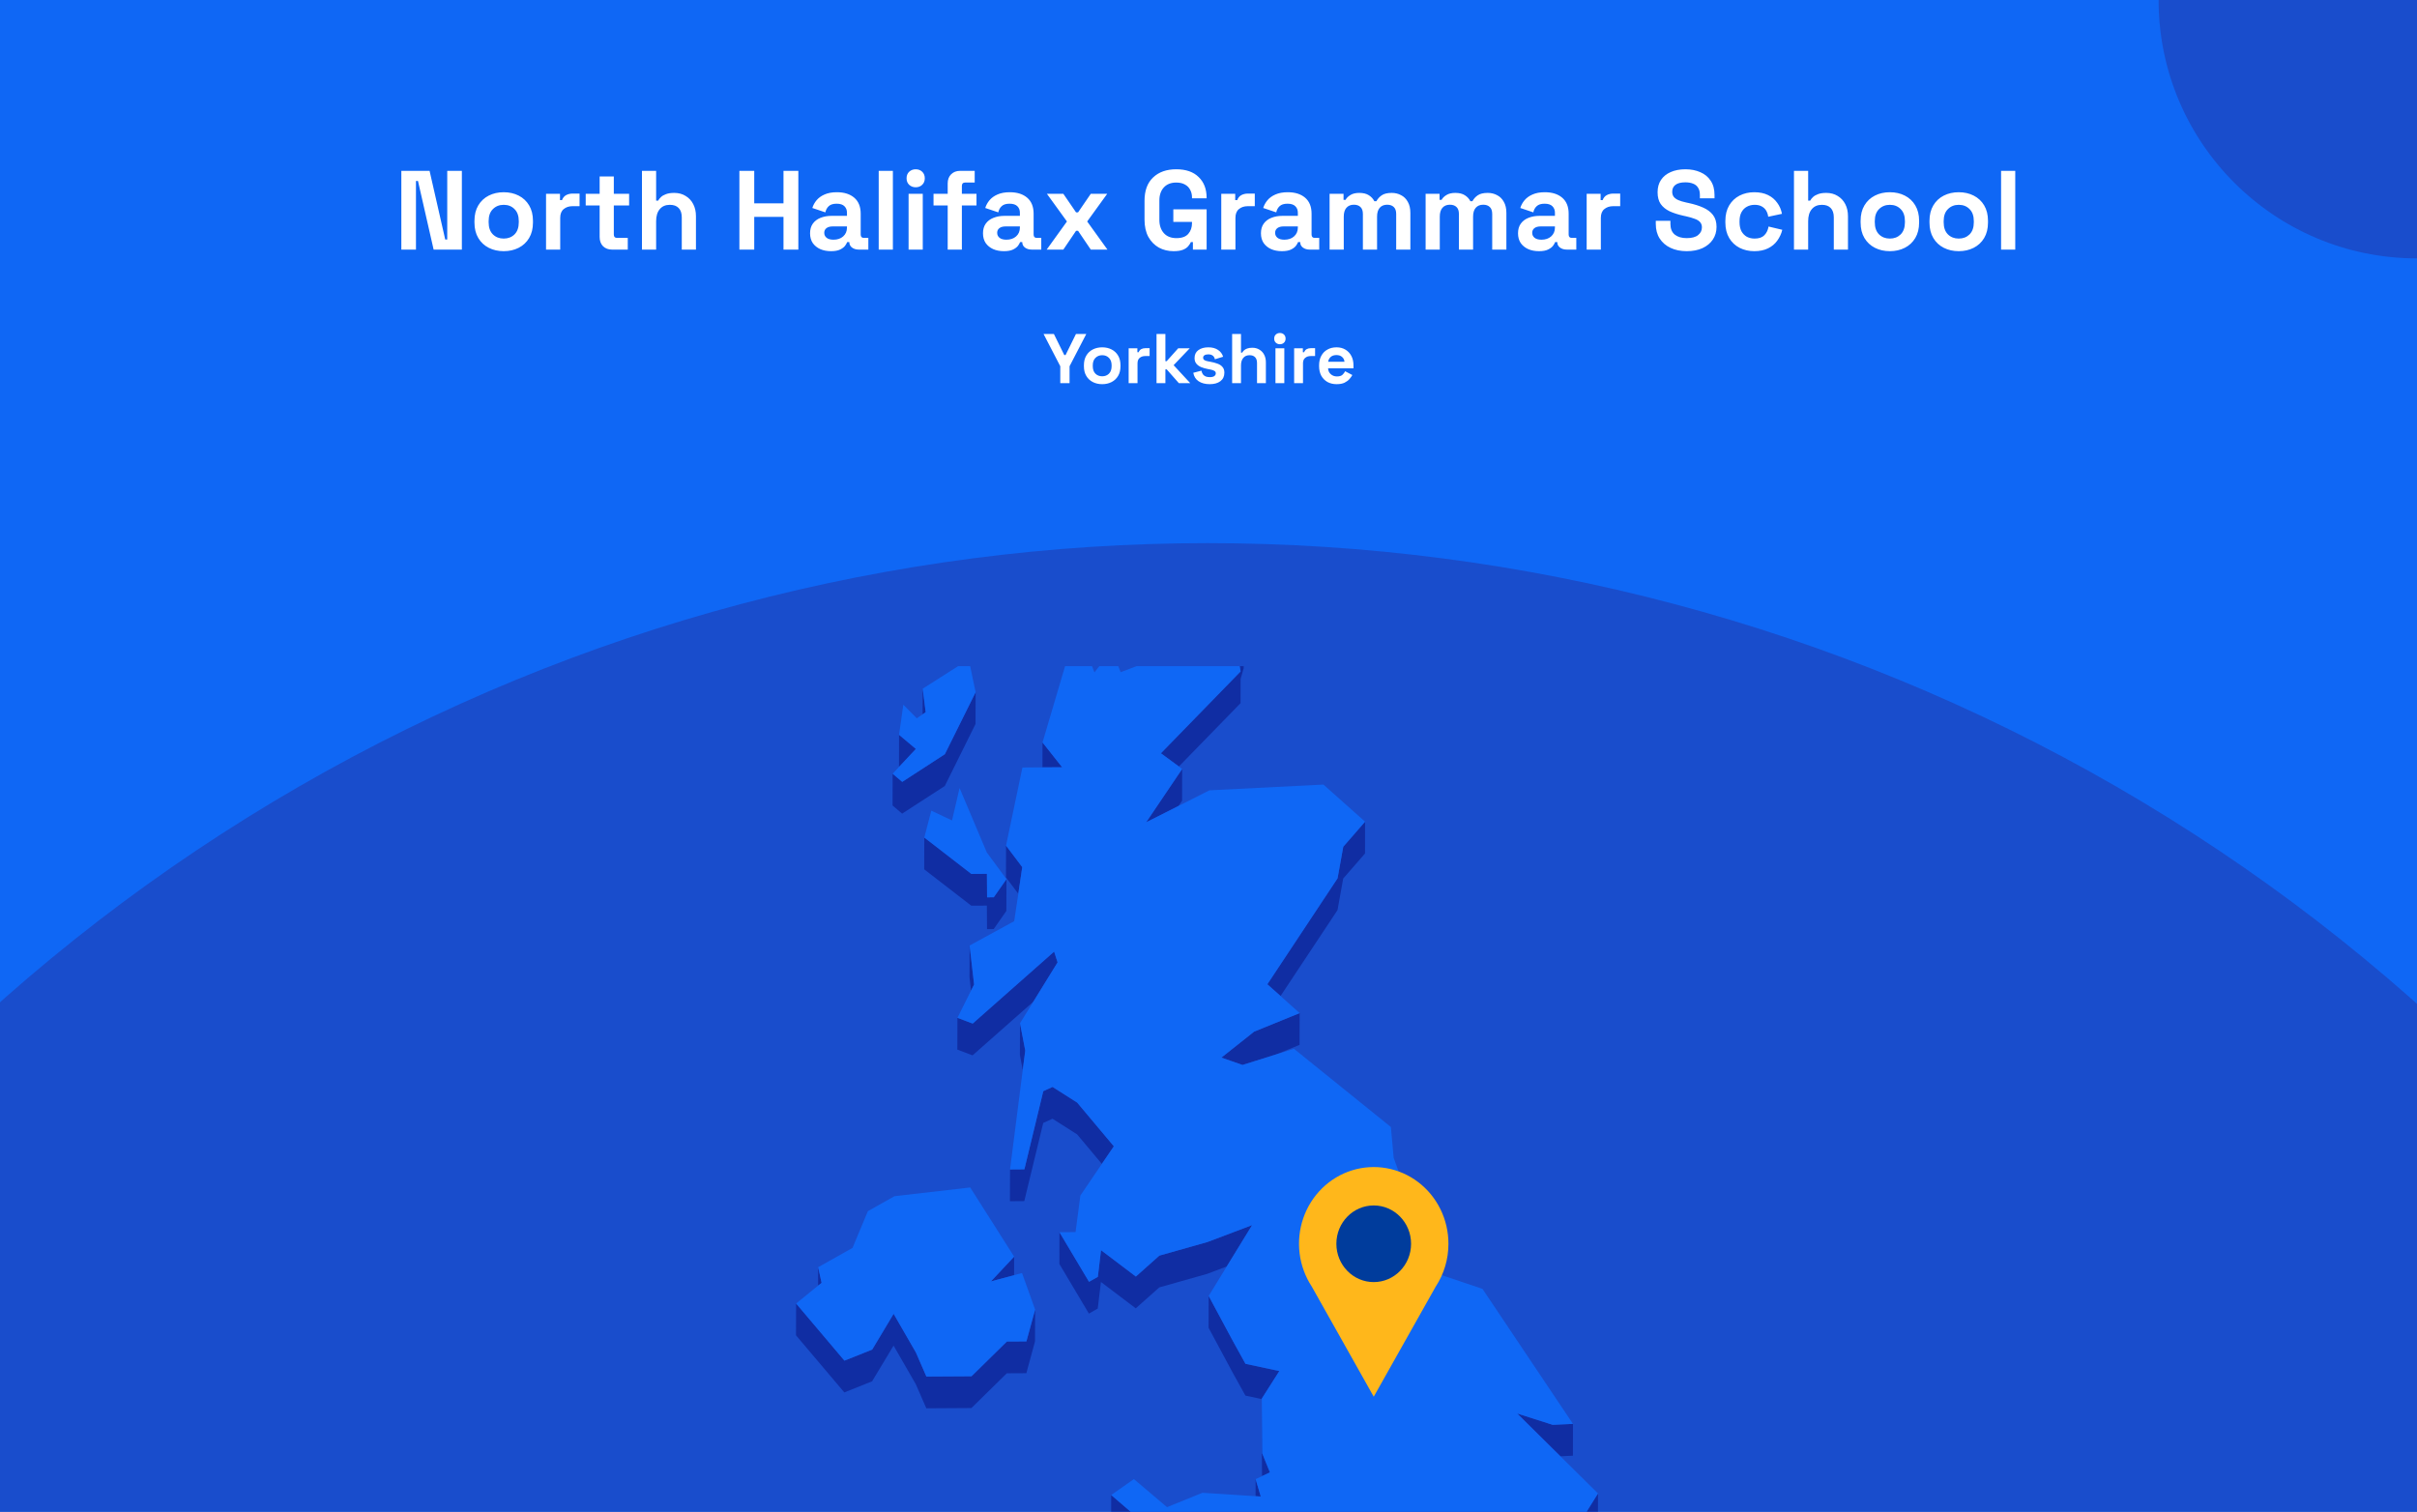 <?xml version="1.0" encoding="utf-8"?>
<svg xmlns="http://www.w3.org/2000/svg" fill="none" height="860" viewBox="0 0 1375 860" width="1375">
<rect x="0" y="0" width="1375" height="860" fill="#808080" stroke="none"/>
<g clip-path="url(#clip0_1699_1955)">
<rect fill="#0F67F5" height="860" width="1375"/>
<circle cx="687" cy="1343" fill="#194DCC" r="1034"/>
<g clip-path="url(#clip1_1699_1955)">
<path d="M524.919 391.812L524.856 406.376L526.602 405.191L524.919 391.812Z" fill="#102DA3"/>
<path d="M521.023 426.087L511.456 418.041L511.425 436.129L511.518 436.222L521.023 426.087Z" fill="#102DA3"/>
<path d="M670.644 436.066L705.735 400.046L705.766 386.262L707.511 380.213L707.574 362.125L704.27 373.476L705.766 381.99L660.422 428.55L670.644 436.066Z" fill="#102DA3"/>
<path d="M593.076 422.407L593.045 436.565L604.233 436.503L593.076 422.407Z" fill="#102DA3"/>
<path d="M537.478 447.167L554.961 411.896L555.024 393.809L537.509 429.079L513.263 444.828L507.809 440.181L507.778 458.269L513.201 462.884L537.478 447.167Z" fill="#102DA3"/>
<path d="M672.483 455.524L672.514 437.468L652.039 467.811L670.488 458.487L672.483 455.524Z" fill="#102DA3"/>
<path d="M581.545 493.321L572.32 481.097L572.289 499.184L579.301 508.477L581.545 493.321Z" fill="#102DA3"/>
<path d="M525.823 476.482L525.761 494.57L552.531 515.246L561.413 515.215L561.506 528.593L565.308 528.562L572.507 518.24L572.57 500.152L565.34 510.474L561.538 510.506L561.444 497.127L552.593 497.19L525.823 476.482Z" fill="#102DA3"/>
<path d="M760.896 517.771L764.137 499.808L776.541 485.556L776.572 467.469L764.169 481.72L760.927 499.683L720.975 559.965L728.485 566.638L760.896 517.771Z" fill="#102DA3"/>
<path d="M551.596 537.919L551.533 556.006L552.406 563.585L554.151 560.092L551.596 537.919Z" fill="#102DA3"/>
<path d="M544.615 597.137L553.279 600.412L587.84 569.881L599.652 550.734L601.646 547.521L599.683 541.378L553.341 582.324L544.678 579.05L544.615 597.137Z" fill="#102DA3"/>
<path d="M581.826 608.708L583.259 597.699L580.267 582.138L580.205 600.225L581.826 608.708Z" fill="#102DA3"/>
<path d="M706.858 605.872L713.433 603.813L726.117 599.822L739.3 594.458L739.362 576.37L713.464 586.911L694.828 601.693L706.858 605.872Z" fill="#102DA3"/>
<path d="M593.512 620.776L582.761 665.247L574.596 665.309L574.533 683.396L582.698 683.334L593.481 638.864L598.748 636.463L612.741 645.35L626.827 662.159L633.652 652.149L612.772 627.263L598.779 618.375L593.512 620.776Z" fill="#102DA3"/>
<path d="M624.552 726.4L619.535 729.238L602.706 701.015L602.675 719.103L619.472 747.325L624.49 744.456L626.297 729.331L646.118 744.332L659.519 732.419L686.85 724.685L697.882 720.506L712.311 696.992L686.912 706.597L659.55 714.331L646.18 726.244L626.36 711.244L624.552 726.4Z" fill="#102DA3"/>
<path d="M576.901 725.466L576.932 714.926L563.719 729.022L576.901 725.466Z" fill="#102DA3"/>
<path d="M465.427 720.945L465.396 731.424L467.39 729.833L465.427 720.945Z" fill="#102DA3"/>
<path d="M583.882 781.227L588.806 763.14L588.869 745.052L583.914 763.14L572.819 763.202L552.687 782.974L527.007 783.13L521.055 769.471L508.371 747.454L496.186 767.787L480.385 774.086L452.898 741.591L452.836 759.678L480.323 792.173L496.123 785.843L508.34 765.541L521.024 787.558L526.976 801.217L552.624 801.061L572.757 781.29L583.882 781.227Z" fill="#102DA3"/>
<path d="M887.705 828.501L894.81 828.158L894.842 810.071L883.311 810.601L863.085 804.146L883.28 824.135L887.705 828.501Z" fill="#102DA3"/>
<path d="M708.54 775.893L701.248 762.701L687.597 737.285L687.535 755.373L701.185 780.789L708.509 793.98L717.827 795.976L717.765 813.752L717.952 839.791L717.983 839.76L722.439 837.671L718.045 826.818L717.827 795.664L727.8 780.009L708.54 775.893Z" fill="#102DA3"/>
<path d="M717.235 851.393L714.306 841.507L714.274 851.206L717.235 851.393Z" fill="#102DA3"/>
<path d="M653.41 868.824L632.156 850.55L632.094 868.637L643.469 878.398L653.41 868.824Z" fill="#102DA3"/>
<path d="M901.074 880.488L909.021 867.733L909.083 849.646L893.376 874.812L901.074 880.488Z" fill="#102DA3"/>
<path d="M537.51 429.079L555.025 393.808L551.098 375.128L524.92 391.812L526.603 405.191L524.857 406.376L521.554 408.652L513.888 400.918L511.457 418.039L521.024 426.085L511.519 436.22L507.811 440.181L513.264 444.827L537.51 429.079Z" fill="#0F67F5"/>
<path d="M541.592 466.754L529.812 461.203L525.823 476.484L552.593 497.191L561.444 497.128L561.538 510.507L565.34 510.476L572.57 500.153L561.382 484.966L545.893 448.323L541.592 466.754Z" fill="#0F67F5"/>
<path d="M496.186 767.785L508.371 747.452L521.055 769.469L527.007 783.128L552.687 782.972L572.819 763.2L583.914 763.138L588.869 745.05L581.421 724.25L576.902 725.466L563.719 729.021L576.933 714.925L551.939 675.569L508.87 680.528L493.724 689.041L484.998 709.936L465.427 720.944L467.39 729.832L465.395 731.422L452.898 741.589L480.385 774.084L496.186 767.785Z" fill="#0F67F5"/>
<path d="M951.405 992.038L952.277 978.317L960.411 972.142L972.379 964.97L968.919 952.246L982.85 948.348L993.664 912.859L989.145 887.848L953.898 867.297L923.139 867.515L907.899 885.572L901.074 880.488L893.377 874.813L909.084 849.646L887.705 828.502L883.279 824.136L863.085 804.147L883.311 810.602L894.841 810.072L843.358 733.262L816.338 724.156L792.84 658.667L791.251 641.172L736.121 596.67L726.117 599.82L713.433 603.812L706.857 605.87L694.828 601.691L713.464 586.909L739.362 576.369L728.486 566.639L720.975 559.965L760.928 499.684L764.169 481.721L776.572 467.469L752.887 446.357L688.003 449.631L670.489 458.488L652.039 467.812L672.514 437.469L670.644 436.066L660.422 428.55L705.767 381.99L704.271 373.476L707.574 362.125L690.745 362.25L637.517 382.427L632.624 369.703L622.62 382.52L616.761 367.458L608.596 369.859L593.076 422.406L604.233 436.502L593.045 436.565L581.639 436.658L572.321 481.097L581.545 493.322L579.301 508.478L576.964 524.071L551.596 537.917L554.152 560.09L552.407 563.583L544.678 579.05L553.341 582.325L599.683 541.379L601.646 547.522L599.652 550.734L587.84 569.882L580.268 582.138L583.259 597.699L581.826 608.708L574.596 665.309L582.761 665.247L593.512 620.777L598.779 618.375L612.772 627.263L633.652 652.149L626.827 662.16L614.611 680.154L611.868 700.954L602.706 701.017L619.535 729.239L624.552 726.401L626.36 711.245L646.18 726.245L659.55 714.333L686.912 706.599L712.311 696.994L697.882 720.507L687.598 737.285L701.248 762.701L708.54 775.893L727.8 780.009L717.827 795.664L718.046 826.818L722.44 837.671L717.983 839.76L717.952 839.791L714.306 841.507L717.235 851.392L714.275 851.205L684.045 849.272L663.913 857.442L645.058 841.475L632.156 850.55L653.41 868.825L643.469 878.399L626.671 894.522L639.636 897.266L663.165 885.759L671.579 919.252L668.027 923.368L640.041 955.832L596.972 975.51L607.131 986.737L599.465 992.943L601.896 996.716L613.987 1004.2L630.286 999.835L650.917 991.196L686.164 1010.31L708.821 1023.38L752.42 998.088L730.013 1025.59L729.202 1029.62L727.208 1039.81L711.501 1039.91H708.79L706.11 1039.94L696.947 1040L656.091 1045.93L650.45 1062.05L627.575 1090.55L607.069 1114.78L579.301 1132.44L571.23 1145.25L591.861 1142.26L601.584 1154.02L607.755 1145.47L611.027 1133.65L630.66 1121.68L683.609 1127.01L700.812 1115.1L705.954 1092.36L756.908 1089.68L767.036 1096.7L794.398 1091.8L801.068 1080.42L824.098 1073.15L842.36 1072.56L891.85 1066.1L919.773 1071.59L956.64 1051.04L982.943 1028.65L985.655 1008.32L952.028 1013.28L948.507 1011.53L930.338 1002.55L951.405 992.038Z" fill="#0F67F5"/>
<g clip-path="url(#clip2_1699_1955)">
<path d="M823.995 707.615C824.003 700.796 822.452 694.07 819.467 687.978C816.483 681.885 812.148 676.596 806.81 672.534C801.472 668.472 795.281 665.751 788.733 664.59C782.184 663.428 775.462 663.858 769.105 665.845C762.748 667.833 756.934 671.322 752.13 676.033C747.325 680.743 743.664 686.545 741.44 692.97C739.216 699.396 738.492 706.267 739.325 713.032C740.158 719.798 742.525 726.268 746.236 731.924V731.924L763.875 763.261L781.503 794.609L799.142 763.261L816.759 731.968C821.49 724.776 824.011 716.293 823.995 707.615V707.615Z" fill="#FFB71B"/>
<path d="M781.492 729.402C793.226 729.402 802.738 719.641 802.738 707.601C802.738 695.56 793.226 685.8 781.492 685.8C769.758 685.8 760.246 695.56 760.246 707.601C760.246 719.641 769.758 729.402 781.492 729.402Z" fill="#003C9C"/>
</g>
</g>
<circle cx="147" cy="147" fill="#194DCC" r="147" transform="matrix(-1 0 0 1 1522 -147)"/>
<path d="M228.318 142V97.2H244.382L253.278 136.24H254.43V97.2H262.75V142H246.686L237.79 102.96H236.638V142H228.318ZM286.553 142.896C283.395 142.896 280.558 142.256 278.041 140.976C275.523 139.696 273.539 137.84 272.089 135.408C270.638 132.976 269.913 130.053 269.913 126.64V125.616C269.913 122.203 270.638 119.28 272.089 116.848C273.539 114.416 275.523 112.56 278.041 111.28C280.558 110 283.395 109.36 286.553 109.36C289.71 109.36 292.547 110 295.065 111.28C297.582 112.56 299.566 114.416 301.017 116.848C302.467 119.28 303.193 122.203 303.193 125.616V126.64C303.193 130.053 302.467 132.976 301.017 135.408C299.566 137.84 297.582 139.696 295.065 140.976C292.547 142.256 289.71 142.896 286.553 142.896ZM286.553 135.728C289.027 135.728 291.075 134.939 292.697 133.36C294.318 131.739 295.129 129.435 295.129 126.448V125.808C295.129 122.821 294.318 120.539 292.697 118.96C291.118 117.339 289.07 116.528 286.553 116.528C284.078 116.528 282.03 117.339 280.409 118.96C278.787 120.539 277.977 122.821 277.977 125.808V126.448C277.977 129.435 278.787 131.739 280.409 133.36C282.03 134.939 284.078 135.728 286.553 135.728ZM310.636 142V110.256H318.572V113.84H319.724C320.194 112.56 320.962 111.621 322.028 111.024C323.138 110.427 324.418 110.128 325.868 110.128H329.708V117.296H325.74C323.692 117.296 322.007 117.851 320.684 118.96C319.362 120.027 318.7 121.691 318.7 123.952V142H310.636ZM348.171 142C346.081 142 344.374 141.36 343.051 140.08C341.771 138.757 341.131 137.008 341.131 134.832V116.912H333.195V110.256H341.131V100.4H349.195V110.256H357.899V116.912H349.195V133.424C349.195 134.704 349.793 135.344 350.987 135.344H357.131V142H348.171ZM365.199 142V97.2H373.263V114.16H374.415C374.756 113.477 375.289 112.795 376.015 112.112C376.74 111.429 377.7 110.875 378.895 110.448C380.132 109.979 381.689 109.744 383.567 109.744C386.041 109.744 388.196 110.32 390.031 111.472C391.908 112.581 393.359 114.139 394.383 116.144C395.407 118.107 395.919 120.411 395.919 123.056V142H387.855V123.696C387.855 121.307 387.257 119.515 386.063 118.32C384.911 117.125 383.247 116.528 381.071 116.528C378.596 116.528 376.676 117.36 375.311 119.024C373.945 120.645 373.263 122.928 373.263 125.872V142H365.199ZM420.63 142V97.2H429.078V115.696H445.718V97.2H454.166V142H445.718V123.376H429.078V142H420.63ZM472.742 142.896C470.481 142.896 468.454 142.512 466.662 141.744C464.87 140.933 463.441 139.781 462.374 138.288C461.35 136.752 460.838 134.896 460.838 132.72C460.838 130.544 461.35 128.731 462.374 127.28C463.441 125.787 464.892 124.677 466.726 123.952C468.604 123.184 470.737 122.8 473.126 122.8H481.83V121.008C481.83 119.515 481.361 118.299 480.422 117.36C479.484 116.379 477.99 115.888 475.942 115.888C473.937 115.888 472.444 116.357 471.462 117.296C470.481 118.192 469.841 119.365 469.542 120.816L462.118 118.32C462.63 116.699 463.441 115.227 464.55 113.904C465.702 112.539 467.217 111.451 469.094 110.64C471.014 109.787 473.34 109.36 476.07 109.36C480.252 109.36 483.558 110.405 485.99 112.496C488.422 114.587 489.638 117.616 489.638 121.584V133.424C489.638 134.704 490.236 135.344 491.43 135.344H493.99V142H488.614C487.036 142 485.734 141.616 484.71 140.848C483.686 140.08 483.174 139.056 483.174 137.776V137.712H481.958C481.788 138.224 481.404 138.907 480.806 139.76C480.209 140.571 479.27 141.296 477.99 141.936C476.71 142.576 474.961 142.896 472.742 142.896ZM474.15 136.368C476.412 136.368 478.246 135.749 479.654 134.512C481.105 133.232 481.83 131.547 481.83 129.456V128.816H473.702C472.209 128.816 471.036 129.136 470.182 129.776C469.329 130.416 468.902 131.312 468.902 132.464C468.902 133.616 469.35 134.555 470.246 135.28C471.142 136.005 472.444 136.368 474.15 136.368ZM499.886 142V97.2H507.95V142H499.886ZM516.886 142V110.256H524.95V142H516.886ZM520.918 106.544C519.468 106.544 518.23 106.075 517.206 105.136C516.225 104.197 515.734 102.96 515.734 101.424C515.734 99.888 516.225 98.651 517.206 97.712C518.23 96.773 519.468 96.304 520.918 96.304C522.412 96.304 523.649 96.773 524.63 97.712C525.612 98.651 526.102 99.888 526.102 101.424C526.102 102.96 525.612 104.197 524.63 105.136C523.649 106.075 522.412 106.544 520.918 106.544ZM539.134 142V116.912H531.07V110.256H539.134V104.368C539.134 102.192 539.774 100.464 541.054 99.184C542.377 97.861 544.084 97.2 546.174 97.2H554.494V103.856H548.99C547.796 103.856 547.198 104.496 547.198 105.776V110.256H555.518V116.912H547.198V142H539.134ZM571.117 142.896C568.856 142.896 566.829 142.512 565.037 141.744C563.245 140.933 561.816 139.781 560.749 138.288C559.725 136.752 559.213 134.896 559.213 132.72C559.213 130.544 559.725 128.731 560.749 127.28C561.816 125.787 563.267 124.677 565.101 123.952C566.979 123.184 569.112 122.8 571.501 122.8H580.205V121.008C580.205 119.515 579.736 118.299 578.797 117.36C577.859 116.379 576.365 115.888 574.317 115.888C572.312 115.888 570.819 116.357 569.837 117.296C568.856 118.192 568.216 119.365 567.917 120.816L560.493 118.32C561.005 116.699 561.816 115.227 562.925 113.904C564.077 112.539 565.592 111.451 567.469 110.64C569.389 109.787 571.715 109.36 574.445 109.36C578.627 109.36 581.933 110.405 584.365 112.496C586.797 114.587 588.013 117.616 588.013 121.584V133.424C588.013 134.704 588.611 135.344 589.805 135.344H592.365V142H586.989C585.411 142 584.109 141.616 583.085 140.848C582.061 140.08 581.549 139.056 581.549 137.776V137.712H580.333C580.163 138.224 579.779 138.907 579.181 139.76C578.584 140.571 577.645 141.296 576.365 141.936C575.085 142.576 573.336 142.896 571.117 142.896ZM572.525 136.368C574.787 136.368 576.621 135.749 578.029 134.512C579.48 133.232 580.205 131.547 580.205 129.456V128.816H572.077C570.584 128.816 569.411 129.136 568.557 129.776C567.704 130.416 567.277 131.312 567.277 132.464C567.277 133.616 567.725 134.555 568.621 135.28C569.517 136.005 570.819 136.368 572.525 136.368ZM595.445 142L606.965 126L595.573 110.256H604.917L612.149 120.816H613.301L620.533 110.256H629.877L618.485 126L630.005 142H620.533L613.301 131.312H612.149L604.917 142H595.445ZM667.618 142.896C664.546 142.896 661.752 142.213 659.234 140.848C656.76 139.44 654.776 137.413 653.282 134.768C651.832 132.08 651.106 128.816 651.106 124.976V114.224C651.106 108.464 652.728 104.048 655.97 100.976C659.213 97.861 663.608 96.304 669.154 96.304C674.658 96.304 678.904 97.776 681.89 100.72C684.92 103.621 686.434 107.568 686.434 112.56V112.816H678.114V112.304C678.114 110.725 677.773 109.296 677.09 108.016C676.45 106.736 675.469 105.733 674.146 105.008C672.824 104.24 671.16 103.856 669.154 103.856C666.168 103.856 663.821 104.773 662.114 106.608C660.408 108.443 659.554 110.939 659.554 114.096V125.104C659.554 128.219 660.408 130.736 662.114 132.656C663.821 134.533 666.21 135.472 669.282 135.472C672.354 135.472 674.594 134.661 676.002 133.04C677.41 131.419 678.114 129.371 678.114 126.896V126.256H667.49V119.088H686.434V142H678.626V137.712H677.474C677.176 138.437 676.685 139.205 676.002 140.016C675.362 140.827 674.381 141.509 673.058 142.064C671.736 142.619 669.922 142.896 667.618 142.896ZM694.761 142V110.256H702.697V113.84H703.849C704.319 112.56 705.087 111.621 706.153 111.024C707.263 110.427 708.543 110.128 709.993 110.128H713.833V117.296H709.865C707.817 117.296 706.132 117.851 704.809 118.96C703.487 120.027 702.825 121.691 702.825 123.952V142H694.761ZM729.242 142.896C726.981 142.896 724.954 142.512 723.162 141.744C721.37 140.933 719.941 139.781 718.874 138.288C717.85 136.752 717.338 134.896 717.338 132.72C717.338 130.544 717.85 128.731 718.874 127.28C719.941 125.787 721.392 124.677 723.226 123.952C725.104 123.184 727.237 122.8 729.626 122.8H738.33V121.008C738.33 119.515 737.861 118.299 736.922 117.36C735.984 116.379 734.49 115.888 732.442 115.888C730.437 115.888 728.944 116.357 727.962 117.296C726.981 118.192 726.341 119.365 726.042 120.816L718.618 118.32C719.13 116.699 719.941 115.227 721.05 113.904C722.202 112.539 723.717 111.451 725.594 110.64C727.514 109.787 729.84 109.36 732.57 109.36C736.752 109.36 740.058 110.405 742.49 112.496C744.922 114.587 746.138 117.616 746.138 121.584V133.424C746.138 134.704 746.736 135.344 747.93 135.344H750.49V142H745.114C743.536 142 742.234 141.616 741.21 140.848C740.186 140.08 739.674 139.056 739.674 137.776V137.712H738.458C738.288 138.224 737.904 138.907 737.306 139.76C736.709 140.571 735.77 141.296 734.49 141.936C733.21 142.576 731.461 142.896 729.242 142.896ZM730.65 136.368C732.912 136.368 734.746 135.749 736.154 134.512C737.605 133.232 738.33 131.547 738.33 129.456V128.816H730.202C728.709 128.816 727.536 129.136 726.682 129.776C725.829 130.416 725.402 131.312 725.402 132.464C725.402 133.616 725.85 134.555 726.746 135.28C727.642 136.005 728.944 136.368 730.65 136.368ZM756.386 142V110.256H764.322V113.712H765.474C766.029 112.645 766.946 111.728 768.226 110.96C769.506 110.149 771.192 109.744 773.282 109.744C775.544 109.744 777.357 110.192 778.722 111.088C780.088 111.941 781.133 113.072 781.858 114.48H783.01C783.736 113.115 784.76 111.984 786.082 111.088C787.405 110.192 789.282 109.744 791.714 109.744C793.677 109.744 795.448 110.171 797.026 111.024C798.648 111.835 799.928 113.093 800.866 114.8C801.848 116.464 802.338 118.576 802.338 121.136V142H794.274V121.712C794.274 119.963 793.826 118.661 792.93 117.808C792.034 116.912 790.776 116.464 789.154 116.464C787.32 116.464 785.89 117.061 784.866 118.256C783.885 119.408 783.394 121.072 783.394 123.248V142H775.33V121.712C775.33 119.963 774.882 118.661 773.986 117.808C773.09 116.912 771.832 116.464 770.21 116.464C768.376 116.464 766.946 117.061 765.922 118.256C764.941 119.408 764.45 121.072 764.45 123.248V142H756.386ZM811.011 142V110.256H818.947V113.712H820.099C820.654 112.645 821.571 111.728 822.851 110.96C824.131 110.149 825.817 109.744 827.907 109.744C830.169 109.744 831.982 110.192 833.347 111.088C834.713 111.941 835.758 113.072 836.483 114.48H837.635C838.361 113.115 839.385 111.984 840.707 111.088C842.03 110.192 843.907 109.744 846.339 109.744C848.302 109.744 850.073 110.171 851.651 111.024C853.273 111.835 854.553 113.093 855.491 114.8C856.473 116.464 856.963 118.576 856.963 121.136V142H848.899V121.712C848.899 119.963 848.451 118.661 847.555 117.808C846.659 116.912 845.401 116.464 843.779 116.464C841.945 116.464 840.515 117.061 839.491 118.256C838.51 119.408 838.019 121.072 838.019 123.248V142H829.955V121.712C829.955 119.963 829.507 118.661 828.611 117.808C827.715 116.912 826.457 116.464 824.835 116.464C823.001 116.464 821.571 117.061 820.547 118.256C819.566 119.408 819.075 121.072 819.075 123.248V142H811.011ZM875.492 142.896C873.231 142.896 871.204 142.512 869.412 141.744C867.62 140.933 866.191 139.781 865.124 138.288C864.1 136.752 863.588 134.896 863.588 132.72C863.588 130.544 864.1 128.731 865.124 127.28C866.191 125.787 867.642 124.677 869.476 123.952C871.354 123.184 873.487 122.8 875.876 122.8H884.58V121.008C884.58 119.515 884.111 118.299 883.172 117.36C882.234 116.379 880.74 115.888 878.692 115.888C876.687 115.888 875.194 116.357 874.212 117.296C873.231 118.192 872.591 119.365 872.292 120.816L864.868 118.32C865.38 116.699 866.191 115.227 867.3 113.904C868.452 112.539 869.967 111.451 871.844 110.64C873.764 109.787 876.09 109.36 878.82 109.36C883.002 109.36 886.308 110.405 888.74 112.496C891.172 114.587 892.388 117.616 892.388 121.584V133.424C892.388 134.704 892.986 135.344 894.18 135.344H896.74V142H891.364C889.786 142 888.484 141.616 887.46 140.848C886.436 140.08 885.924 139.056 885.924 137.776V137.712H884.708C884.538 138.224 884.154 138.907 883.556 139.76C882.959 140.571 882.02 141.296 880.74 141.936C879.46 142.576 877.711 142.896 875.492 142.896ZM876.9 136.368C879.162 136.368 880.996 135.749 882.404 134.512C883.855 133.232 884.58 131.547 884.58 129.456V128.816H876.452C874.959 128.816 873.786 129.136 872.932 129.776C872.079 130.416 871.652 131.312 871.652 132.464C871.652 133.616 872.1 134.555 872.996 135.28C873.892 136.005 875.194 136.368 876.9 136.368ZM902.636 142V110.256H910.572V113.84H911.724C912.194 112.56 912.962 111.621 914.028 111.024C915.138 110.427 916.418 110.128 917.868 110.128H921.708V117.296H917.74C915.692 117.296 914.007 117.851 912.684 118.96C911.362 120.027 910.7 121.691 910.7 123.952V142H902.636ZM959.557 142.896C956.101 142.896 953.051 142.277 950.405 141.04C947.76 139.803 945.691 138.032 944.197 135.728C942.704 133.424 941.957 130.651 941.957 127.408V125.616H950.277V127.408C950.277 130.096 951.109 132.123 952.773 133.488C954.437 134.811 956.699 135.472 959.557 135.472C962.459 135.472 964.613 134.896 966.021 133.744C967.472 132.592 968.197 131.12 968.197 129.328C968.197 128.091 967.835 127.088 967.109 126.32C966.427 125.552 965.403 124.933 964.037 124.464C962.715 123.952 961.093 123.483 959.173 123.056L957.701 122.736C954.629 122.053 951.984 121.2 949.765 120.176C947.589 119.109 945.904 117.723 944.709 116.016C943.557 114.309 942.981 112.091 942.981 109.36C942.981 106.629 943.621 104.304 944.901 102.384C946.224 100.421 948.059 98.928 950.405 97.904C952.795 96.837 955.589 96.304 958.789 96.304C961.989 96.304 964.827 96.859 967.301 97.968C969.819 99.035 971.781 100.656 973.189 102.832C974.64 104.965 975.365 107.653 975.365 110.896V112.816H967.045V110.896C967.045 109.189 966.704 107.824 966.021 106.8C965.381 105.733 964.443 104.965 963.205 104.496C961.968 103.984 960.496 103.728 958.789 103.728C956.229 103.728 954.331 104.219 953.093 105.2C951.899 106.139 951.301 107.44 951.301 109.104C951.301 110.213 951.579 111.152 952.133 111.92C952.731 112.688 953.605 113.328 954.757 113.84C955.909 114.352 957.381 114.8 959.173 115.184L960.645 115.504C963.845 116.187 966.619 117.061 968.965 118.128C971.355 119.195 973.211 120.603 974.533 122.352C975.856 124.101 976.517 126.341 976.517 129.072C976.517 131.803 975.813 134.213 974.405 136.304C973.04 138.352 971.077 139.973 968.517 141.168C966 142.32 963.013 142.896 959.557 142.896ZM997.986 142.896C994.914 142.896 992.119 142.256 989.602 140.976C987.127 139.696 985.164 137.84 983.714 135.408C982.263 132.976 981.538 130.032 981.538 126.576V125.68C981.538 122.224 982.263 119.28 983.714 116.848C985.164 114.416 987.127 112.56 989.602 111.28C992.119 110 994.914 109.36 997.986 109.36C1001.02 109.36 1003.62 109.893 1005.79 110.96C1007.97 112.027 1009.72 113.499 1011.04 115.376C1012.41 117.211 1013.3 119.301 1013.73 121.648L1005.92 123.312C1005.75 122.032 1005.37 120.88 1004.77 119.856C1004.17 118.832 1003.32 118.021 1002.21 117.424C1001.14 116.827 999.799 116.528 998.178 116.528C996.556 116.528 995.084 116.891 993.762 117.616C992.482 118.299 991.458 119.344 990.69 120.752C989.964 122.117 989.602 123.803 989.602 125.808V126.448C989.602 128.453 989.964 130.16 990.69 131.568C991.458 132.933 992.482 133.979 993.762 134.704C995.084 135.387 996.556 135.728 998.178 135.728C1000.61 135.728 1002.44 135.109 1003.68 133.872C1004.96 132.592 1005.77 130.928 1006.11 128.88L1013.92 130.736C1013.37 132.997 1012.41 135.067 1011.04 136.944C1009.72 138.779 1007.97 140.229 1005.79 141.296C1003.62 142.363 1001.02 142.896 997.986 142.896ZM1020.57 142V97.2H1028.64V114.16H1029.79C1030.13 113.477 1030.66 112.795 1031.39 112.112C1032.12 111.429 1033.08 110.875 1034.27 110.448C1035.51 109.979 1037.06 109.744 1038.94 109.744C1041.42 109.744 1043.57 110.32 1045.41 111.472C1047.28 112.581 1048.73 114.139 1049.76 116.144C1050.78 118.107 1051.29 120.411 1051.29 123.056V142H1043.23V123.696C1043.23 121.307 1042.63 119.515 1041.44 118.32C1040.29 117.125 1038.62 116.528 1036.45 116.528C1033.97 116.528 1032.05 117.36 1030.69 119.024C1029.32 120.645 1028.64 122.928 1028.64 125.872V142H1020.57ZM1075.12 142.896C1071.96 142.896 1069.12 142.256 1066.6 140.976C1064.09 139.696 1062.1 137.84 1060.65 135.408C1059.2 132.976 1058.48 130.053 1058.48 126.64V125.616C1058.48 122.203 1059.2 119.28 1060.65 116.848C1062.1 114.416 1064.09 112.56 1066.6 111.28C1069.12 110 1071.96 109.36 1075.12 109.36C1078.27 109.36 1081.11 110 1083.63 111.28C1086.14 112.56 1088.13 114.416 1089.58 116.848C1091.03 119.28 1091.76 122.203 1091.76 125.616V126.64C1091.76 130.053 1091.03 132.976 1089.58 135.408C1088.13 137.84 1086.14 139.696 1083.63 140.976C1081.11 142.256 1078.27 142.896 1075.12 142.896ZM1075.12 135.728C1077.59 135.728 1079.64 134.939 1081.26 133.36C1082.88 131.739 1083.69 129.435 1083.69 126.448V125.808C1083.69 122.821 1082.88 120.539 1081.26 118.96C1079.68 117.339 1077.63 116.528 1075.12 116.528C1072.64 116.528 1070.59 117.339 1068.97 118.96C1067.35 120.539 1066.54 122.821 1066.54 125.808V126.448C1066.54 129.435 1067.35 131.739 1068.97 133.36C1070.59 134.939 1072.64 135.728 1075.12 135.728ZM1114.3 142.896C1111.15 142.896 1108.31 142.256 1105.79 140.976C1103.27 139.696 1101.29 137.84 1099.84 135.408C1098.39 132.976 1097.66 130.053 1097.66 126.64V125.616C1097.66 122.203 1098.39 119.28 1099.84 116.848C1101.29 114.416 1103.27 112.56 1105.79 111.28C1108.31 110 1111.15 109.36 1114.3 109.36C1117.46 109.36 1120.3 110 1122.81 111.28C1125.33 112.56 1127.32 114.416 1128.77 116.848C1130.22 119.28 1130.94 122.203 1130.94 125.616V126.64C1130.94 130.053 1130.22 132.976 1128.77 135.408C1127.32 137.84 1125.33 139.696 1122.81 140.976C1120.3 142.256 1117.46 142.896 1114.3 142.896ZM1114.3 135.728C1116.78 135.728 1118.83 134.939 1120.45 133.36C1122.07 131.739 1122.88 129.435 1122.88 126.448V125.808C1122.88 122.821 1122.07 120.539 1120.45 118.96C1118.87 117.339 1116.82 116.528 1114.3 116.528C1111.83 116.528 1109.78 117.339 1108.16 118.96C1106.54 120.539 1105.73 122.821 1105.73 125.808V126.448C1105.73 129.435 1106.54 131.739 1108.16 133.36C1109.78 134.939 1111.83 135.728 1114.3 135.728ZM1138.39 142V97.2H1146.45V142H1138.39Z" fill="white"/>
<path d="M603.18 218V208.36L593.66 190H599.54L605.46 202H606.18L612.1 190H617.98L608.46 208.36V218H603.18ZM627.025 218.56C625.052 218.56 623.278 218.16 621.705 217.36C620.132 216.56 618.892 215.4 617.985 213.88C617.078 212.36 616.625 210.533 616.625 208.4V207.76C616.625 205.627 617.078 203.8 617.985 202.28C618.892 200.76 620.132 199.6 621.705 198.8C623.278 198 625.052 197.6 627.025 197.6C628.998 197.6 630.772 198 632.345 198.8C633.918 199.6 635.158 200.76 636.065 202.28C636.972 203.8 637.425 205.627 637.425 207.76V208.4C637.425 210.533 636.972 212.36 636.065 213.88C635.158 215.4 633.918 216.56 632.345 217.36C630.772 218.16 628.998 218.56 627.025 218.56ZM627.025 214.08C628.572 214.08 629.852 213.587 630.865 212.6C631.878 211.587 632.385 210.147 632.385 208.28V207.88C632.385 206.013 631.878 204.587 630.865 203.6C629.878 202.587 628.598 202.08 627.025 202.08C625.478 202.08 624.198 202.587 623.185 203.6C622.172 204.587 621.665 206.013 621.665 207.88V208.28C621.665 210.147 622.172 211.587 623.185 212.6C624.198 213.587 625.478 214.08 627.025 214.08ZM642.077 218V198.16H647.037V200.4H647.757C648.051 199.6 648.531 199.013 649.197 198.64C649.891 198.267 650.691 198.08 651.597 198.08H653.997V202.56H651.517C650.237 202.56 649.184 202.907 648.357 203.6C647.531 204.267 647.117 205.307 647.117 206.72V218H642.077ZM657.937 218V190H662.977V205.48H663.697L670.257 198.16H676.817L667.657 207.76L677.137 218H670.657L663.697 210.12H662.977V218H657.937ZM688.208 218.56C685.621 218.56 683.501 218 681.848 216.88C680.195 215.76 679.195 214.16 678.848 212.08L683.488 210.88C683.675 211.813 683.981 212.547 684.408 213.08C684.861 213.613 685.408 214 686.048 214.24C686.715 214.453 687.435 214.56 688.208 214.56C689.381 214.56 690.248 214.36 690.808 213.96C691.368 213.533 691.648 213.013 691.648 212.4C691.648 211.787 691.381 211.32 690.848 211C690.315 210.653 689.461 210.373 688.288 210.16L687.168 209.96C685.781 209.693 684.515 209.333 683.368 208.88C682.221 208.4 681.301 207.747 680.608 206.92C679.915 206.093 679.568 205.027 679.568 203.72C679.568 201.747 680.288 200.24 681.728 199.2C683.168 198.133 685.061 197.6 687.408 197.6C689.621 197.6 691.461 198.093 692.928 199.08C694.395 200.067 695.355 201.36 695.808 202.96L691.128 204.4C690.915 203.387 690.475 202.667 689.808 202.24C689.168 201.813 688.368 201.6 687.408 201.6C686.448 201.6 685.715 201.773 685.208 202.12C684.701 202.44 684.448 202.893 684.448 203.48C684.448 204.12 684.715 204.6 685.248 204.92C685.781 205.213 686.501 205.44 687.408 205.6L688.528 205.8C690.021 206.067 691.368 206.427 692.568 206.88C693.795 207.307 694.755 207.933 695.448 208.76C696.168 209.56 696.528 210.653 696.528 212.04C696.528 214.12 695.768 215.733 694.248 216.88C692.755 218 690.741 218.56 688.208 218.56ZM700.945 218V190H705.985V200.6H706.705C706.918 200.173 707.251 199.747 707.705 199.32C708.158 198.893 708.758 198.547 709.505 198.28C710.278 197.987 711.251 197.84 712.425 197.84C713.971 197.84 715.318 198.2 716.465 198.92C717.638 199.613 718.545 200.587 719.185 201.84C719.825 203.067 720.145 204.507 720.145 206.16V218H715.105V206.56C715.105 205.067 714.731 203.947 713.985 203.2C713.265 202.453 712.225 202.08 710.865 202.08C709.318 202.08 708.118 202.6 707.265 203.64C706.411 204.653 705.985 206.08 705.985 207.92V218H700.945ZM725.593 218V198.16H730.633V218H725.593ZM728.113 195.84C727.206 195.84 726.433 195.547 725.793 194.96C725.18 194.373 724.873 193.6 724.873 192.64C724.873 191.68 725.18 190.907 725.793 190.32C726.433 189.733 727.206 189.44 728.113 189.44C729.046 189.44 729.82 189.733 730.433 190.32C731.046 190.907 731.353 191.68 731.353 192.64C731.353 193.6 731.046 194.373 730.433 194.96C729.82 195.547 729.046 195.84 728.113 195.84ZM736.218 218V198.16H741.178V200.4H741.898C742.191 199.6 742.671 199.013 743.338 198.64C744.031 198.267 744.831 198.08 745.738 198.08H748.138V202.56H745.658C744.378 202.56 743.325 202.907 742.498 203.6C741.671 204.267 741.258 205.307 741.258 206.72V218H736.218ZM760.414 218.56C758.441 218.56 756.694 218.147 755.174 217.32C753.681 216.467 752.508 215.28 751.654 213.76C750.828 212.213 750.414 210.4 750.414 208.32V207.84C750.414 205.76 750.828 203.96 751.654 202.44C752.481 200.893 753.641 199.707 755.134 198.88C756.628 198.027 758.361 197.6 760.334 197.6C762.281 197.6 763.974 198.04 765.414 198.92C766.854 199.773 767.974 200.973 768.774 202.52C769.574 204.04 769.974 205.813 769.974 207.84V209.56H755.534C755.588 210.92 756.094 212.027 757.054 212.88C758.014 213.733 759.188 214.16 760.574 214.16C761.988 214.16 763.028 213.853 763.694 213.24C764.361 212.627 764.868 211.947 765.214 211.2L769.334 213.36C768.961 214.053 768.414 214.813 767.694 215.64C767.001 216.44 766.068 217.133 764.894 217.72C763.721 218.28 762.228 218.56 760.414 218.56ZM755.574 205.8H764.854C764.748 204.653 764.281 203.733 763.454 203.04C762.654 202.347 761.601 202 760.294 202C758.934 202 757.854 202.347 757.054 203.04C756.254 203.733 755.761 204.653 755.574 205.8Z" fill="white"/>
</g>
<defs>
<clipPath id="clip0_1699_1955">
<rect fill="white" height="860" width="1375"/>
</clipPath>
<clipPath id="clip1_1699_1955">
<rect fill="white" height="809.978" transform="translate(452.836 379)" width="540.828"/>
</clipPath>
<clipPath id="clip2_1699_1955">
<rect fill="white" height="130.641" transform="translate(739 664)" width="84.995"/>
</clipPath>
</defs>
</svg>